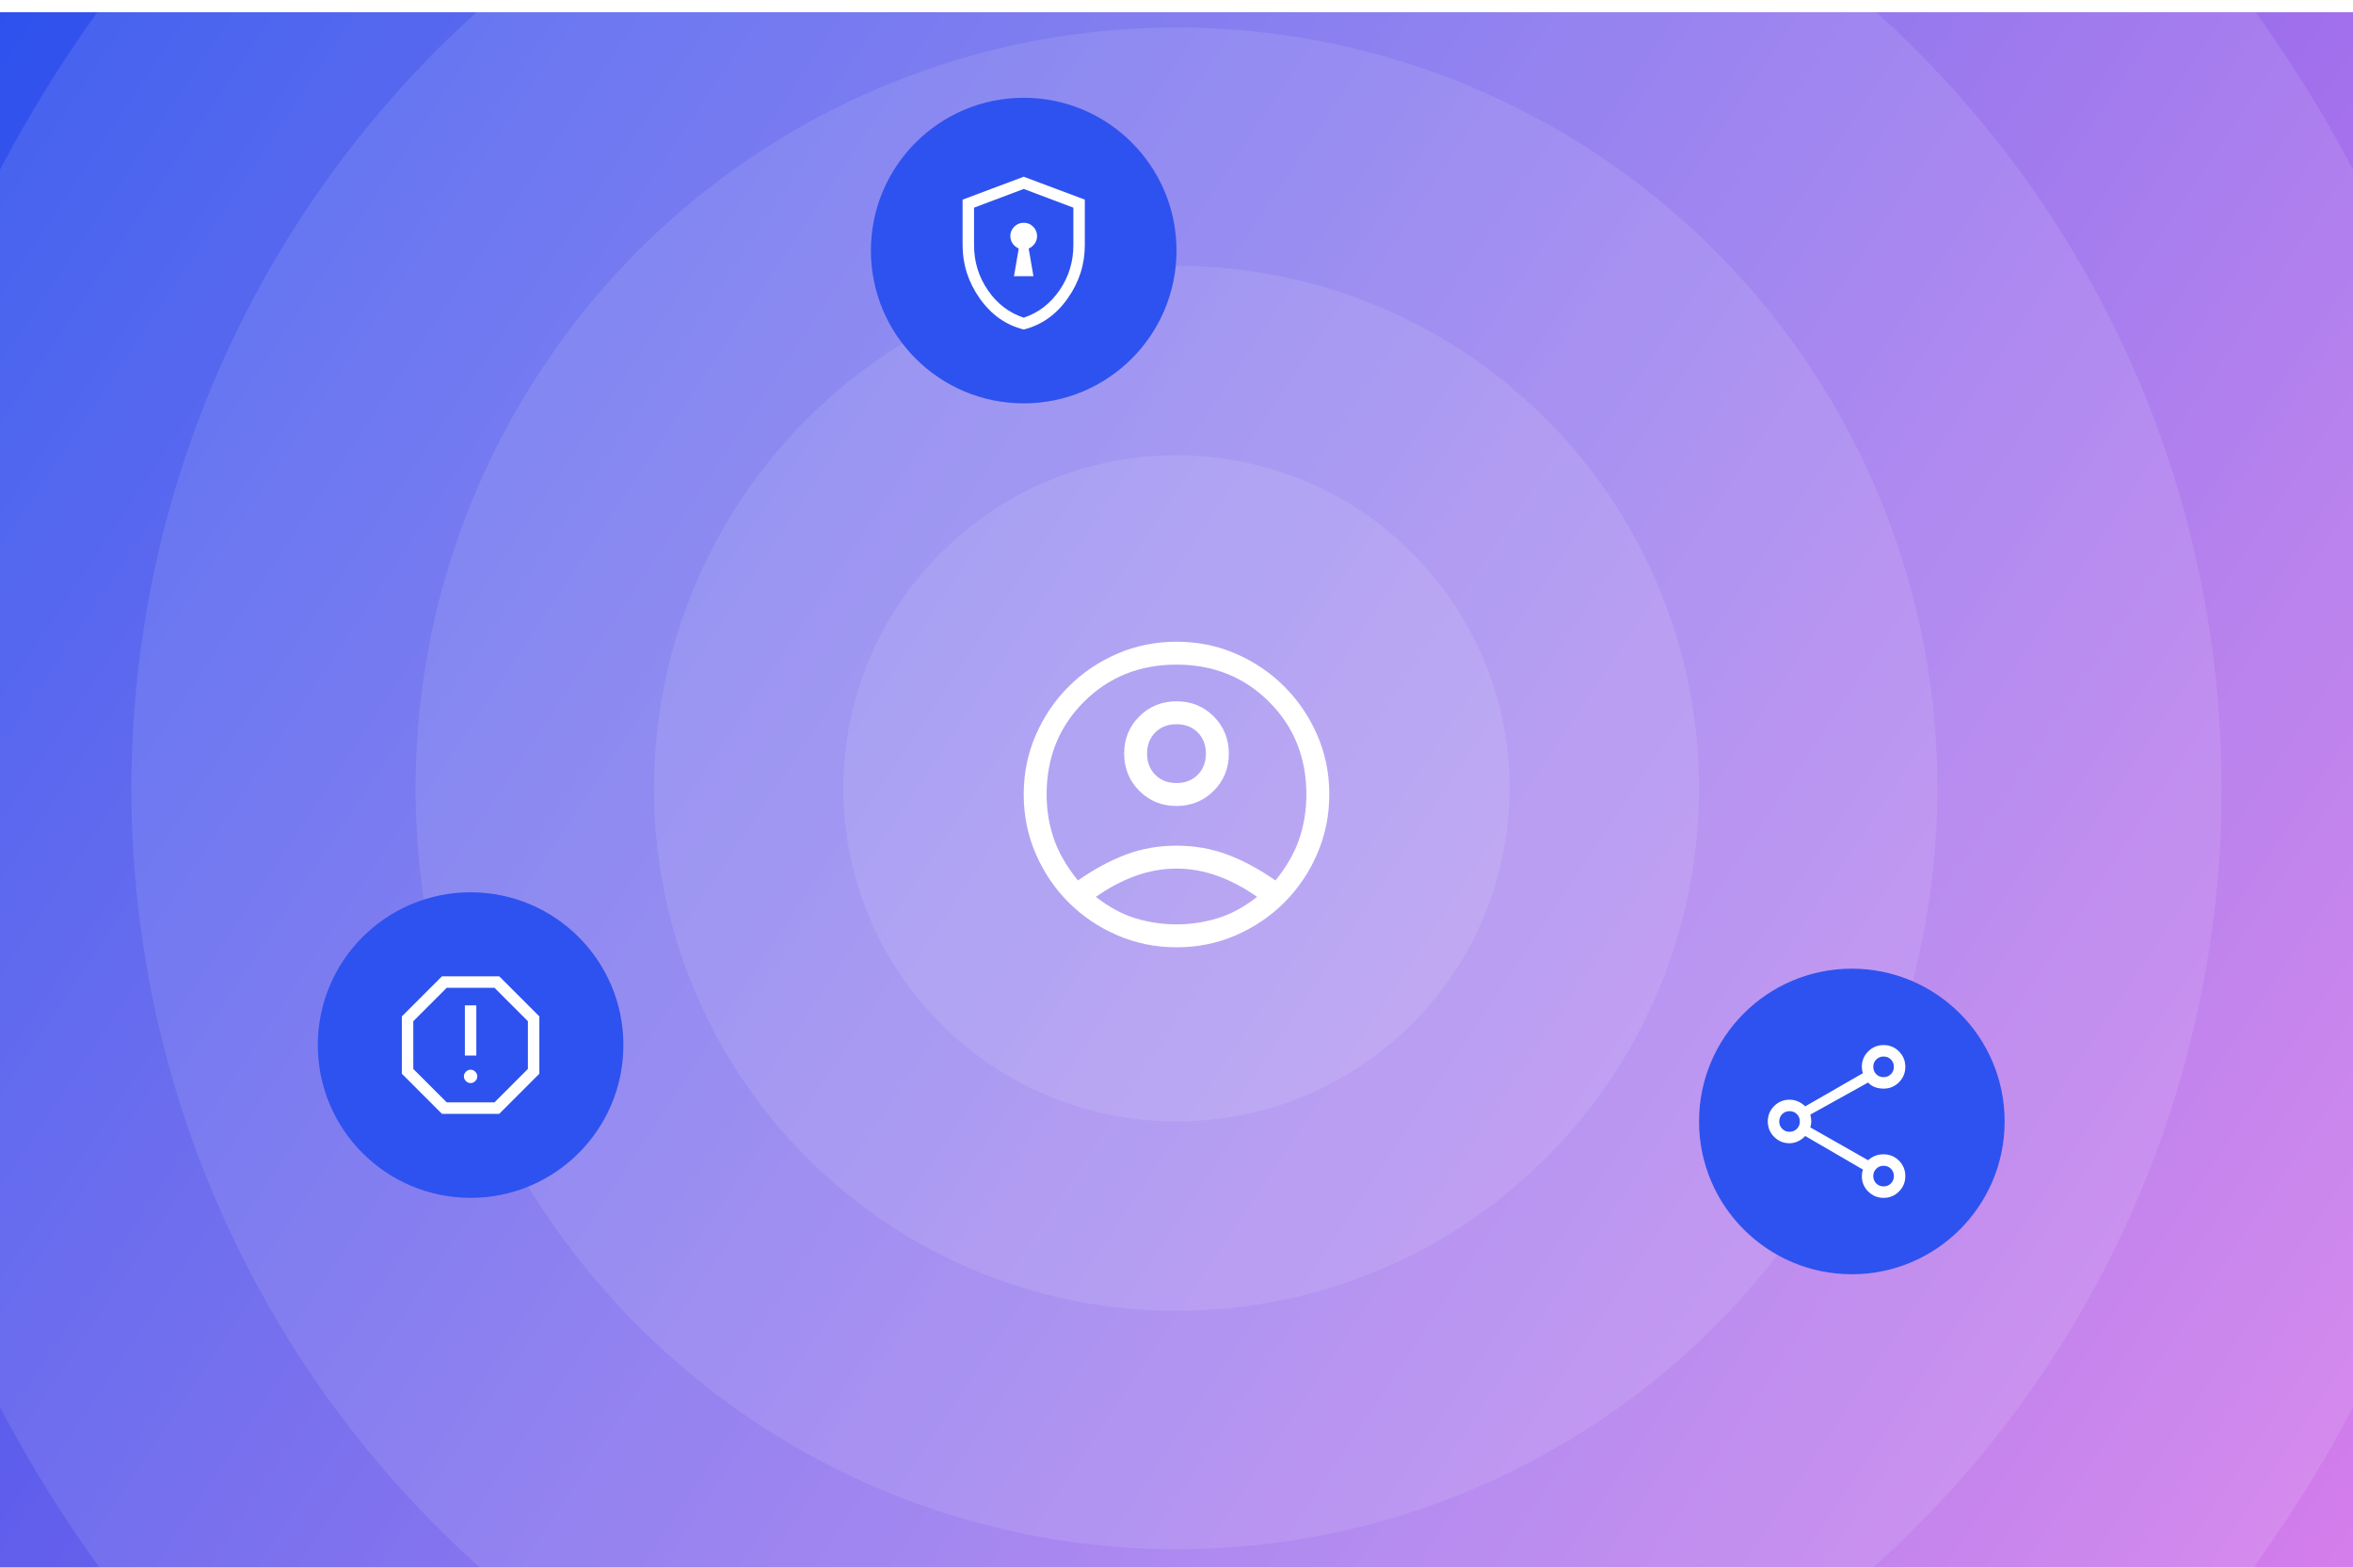 <svg width="770" height="513" viewBox="0 0 770 513" fill="none" xmlns="http://www.w3.org/2000/svg">
<g clip-path="url(#clip0_608_23)" filter="url(#filter0_i_608_23)">
<rect width="770" height="513" fill="url(#paint0_linear_608_23)"/>
<g style="mix-blend-mode:overlay" opacity="0.1">
<circle cx="385" cy="254" r="109" fill="white"/>
</g>
<g style="mix-blend-mode:overlay" opacity="0.1">
<circle cx="385" cy="254" r="171" fill="white"/>
</g>
<g style="mix-blend-mode:overlay" opacity="0.1">
<circle cx="385" cy="254" r="249" fill="white"/>
</g>
<g style="mix-blend-mode:overlay" opacity="0.1">
<circle cx="385" cy="254" r="342" fill="white"/>
</g>
<g style="mix-blend-mode:overlay" opacity="0.1">
<circle cx="385" cy="254" r="435" fill="white"/>
</g>
<circle cx="154" cy="338" r="50" fill="#2E52EF"/>
<path d="M154 350.438C154.583 350.438 155.094 350.219 155.531 349.781C155.969 349.344 156.188 348.833 156.188 348.25C156.188 347.667 155.969 347.156 155.531 346.719C155.094 346.281 154.583 346.062 154 346.062C153.417 346.062 152.906 346.281 152.469 346.719C152.031 347.156 151.812 347.667 151.812 348.25C151.812 348.833 152.031 349.344 152.469 349.781C152.906 350.219 153.417 350.438 154 350.438ZM152.125 341.438H155.875V325H152.125V341.438ZM144.625 360.5L131.5 347.375V328.625L144.625 315.5H163.375L176.5 328.625V347.375L163.375 360.5H144.625ZM146.188 356.75H161.812L172.75 345.812V330.188L161.812 319.25H146.188L135.25 330.188V345.812L146.188 356.75Z" fill="white"/>
<circle cx="335" cy="78" r="50" fill="#2E52EF"/>
<path d="M331.812 86.396H338.188L336.625 77.333C337.458 76.958 338.125 76.406 338.625 75.677C339.125 74.948 339.375 74.146 339.375 73.271C339.375 72.062 338.948 71.031 338.094 70.177C337.24 69.323 336.208 68.896 335 68.896C333.792 68.896 332.76 69.323 331.906 70.177C331.052 71.031 330.625 72.062 330.625 73.271C330.625 74.146 330.875 74.948 331.375 75.677C331.875 76.406 332.542 76.958 333.375 77.333L331.812 86.396ZM335 103.833C329.167 102.375 324.375 98.99 320.625 93.677C316.875 88.365 315 82.542 315 76.208V61.333L335 53.833L355 61.333V76.208C355 82.542 353.125 88.365 349.375 93.677C345.625 98.99 340.833 102.375 335 103.833ZM335 99.958C339.792 98.375 343.698 95.385 346.719 90.99C349.74 86.594 351.25 81.667 351.25 76.208V63.958L335 57.833L318.75 63.958V76.208C318.75 81.667 320.26 86.594 323.281 90.99C326.302 95.385 330.208 98.375 335 99.958Z" fill="white"/>
<circle cx="606" cy="363" r="50" fill="#2E52EF"/>
<path d="M616.385 388C614.408 388 612.729 387.305 611.345 385.916C609.962 384.526 609.27 382.839 609.27 380.854C609.27 380.576 609.301 380.237 609.363 379.835C609.426 379.433 609.519 379.071 609.644 378.75L590.733 367.75C590.109 368.458 589.339 369.031 588.424 369.469C587.508 369.906 586.572 370.125 585.615 370.125C583.639 370.125 581.959 369.432 580.575 368.047C579.192 366.661 578.5 364.979 578.5 363C578.5 361.021 579.192 359.339 580.575 357.953C581.959 356.568 583.639 355.875 585.615 355.875C586.572 355.875 587.488 356.062 588.361 356.438C589.235 356.812 590.026 357.354 590.733 358.062L609.644 347.188C609.519 346.893 609.426 346.561 609.363 346.193C609.301 345.825 609.27 345.469 609.27 345.125C609.27 343.146 609.962 341.464 611.345 340.078C612.729 338.693 614.408 338 616.385 338C618.361 338 620.041 338.693 621.425 340.078C622.808 341.464 623.5 343.146 623.5 345.125C623.5 347.104 622.808 348.786 621.425 350.172C620.041 351.557 618.361 352.25 616.385 352.25C615.413 352.25 614.484 352.094 613.596 351.781C612.709 351.469 611.954 350.958 611.329 350.25L592.418 360.75C592.501 361.083 592.574 361.469 592.637 361.906C592.699 362.344 592.73 362.713 592.73 363.015C592.73 363.317 592.699 363.629 592.637 363.953C592.574 364.276 592.501 364.604 592.418 364.938L611.329 375.688C611.954 375.104 612.682 374.635 613.514 374.281C614.346 373.927 615.303 373.75 616.385 373.75C618.361 373.75 620.041 374.443 621.425 375.828C622.808 377.214 623.5 378.896 623.5 380.875C623.5 382.854 622.808 384.536 621.425 385.922C620.041 387.307 618.361 388 616.385 388ZM616.387 348.5C617.343 348.5 618.143 348.176 618.788 347.529C619.433 346.882 619.755 346.08 619.755 345.123C619.755 344.166 619.432 343.365 618.786 342.719C618.139 342.073 617.338 341.75 616.383 341.75C615.427 341.75 614.627 342.074 613.982 342.721C613.337 343.368 613.015 344.17 613.015 345.127C613.015 346.084 613.338 346.885 613.984 347.531C614.631 348.177 615.432 348.5 616.387 348.5ZM585.617 366.375C586.573 366.375 587.373 366.051 588.018 365.404C588.663 364.757 588.985 363.955 588.985 362.998C588.985 362.041 588.662 361.24 588.016 360.594C587.369 359.948 586.568 359.625 585.613 359.625C584.657 359.625 583.857 359.949 583.212 360.596C582.567 361.243 582.245 362.045 582.245 363.002C582.245 363.959 582.568 364.76 583.214 365.406C583.861 366.052 584.662 366.375 585.617 366.375ZM616.387 384.25C617.343 384.25 618.143 383.926 618.788 383.279C619.433 382.632 619.755 381.83 619.755 380.873C619.755 379.916 619.432 379.115 618.786 378.469C618.139 377.823 617.338 377.5 616.383 377.5C615.427 377.5 614.627 377.824 613.982 378.471C613.337 379.118 613.015 379.92 613.015 380.877C613.015 381.834 613.338 382.635 613.984 383.281C614.631 383.927 615.432 384.25 616.387 384.25Z" fill="white"/>
<path d="M352.75 284.125C358 280.458 363.208 277.646 368.375 275.688C373.542 273.729 379.083 272.75 385 272.75C390.917 272.75 396.479 273.729 401.688 275.688C406.896 277.646 412.125 280.458 417.375 284.125C421.042 279.625 423.646 275.083 425.188 270.5C426.729 265.917 427.5 261.083 427.5 256C427.5 243.917 423.438 233.812 415.312 225.688C407.188 217.562 397.083 213.5 385 213.5C372.917 213.5 362.812 217.562 354.688 225.688C346.562 233.812 342.5 243.917 342.5 256C342.5 261.083 343.292 265.917 344.875 270.5C346.458 275.083 349.083 279.625 352.75 284.125ZM384.977 259.75C380.159 259.75 376.104 258.096 372.812 254.789C369.521 251.482 367.875 247.42 367.875 242.602C367.875 237.784 369.529 233.729 372.836 230.438C376.143 227.146 380.205 225.5 385.023 225.5C389.841 225.5 393.896 227.154 397.188 230.461C400.479 233.768 402.125 237.83 402.125 242.648C402.125 247.466 400.471 251.521 397.164 254.812C393.857 258.104 389.795 259.75 384.977 259.75ZM385.058 306C378.186 306 371.708 304.688 365.625 302.062C359.542 299.438 354.229 295.854 349.688 291.312C345.146 286.771 341.562 281.468 338.938 275.404C336.312 269.34 335 262.861 335 255.967C335 249.072 336.312 242.604 338.938 236.562C341.562 230.521 345.146 225.229 349.688 220.688C354.229 216.146 359.532 212.562 365.596 209.938C371.66 207.312 378.139 206 385.033 206C391.928 206 398.396 207.312 404.438 209.938C410.479 212.562 415.771 216.146 420.312 220.688C424.854 225.229 428.438 230.522 431.062 236.566C433.688 242.611 435 249.069 435 255.942C435 262.814 433.688 269.292 431.062 275.375C428.438 281.458 424.854 286.771 420.312 291.312C415.771 295.854 410.478 299.438 404.434 302.062C398.389 304.688 391.931 306 385.058 306ZM385 298.5C389.583 298.5 394.062 297.833 398.438 296.5C402.812 295.167 407.125 292.833 411.375 289.5C407.125 286.5 402.792 284.208 398.375 282.625C393.958 281.042 389.5 280.25 385 280.25C380.5 280.25 376.042 281.042 371.625 282.625C367.208 284.208 362.875 286.5 358.625 289.5C362.875 292.833 367.188 295.167 371.562 296.5C375.938 297.833 380.417 298.5 385 298.5ZM385 252.25C387.833 252.25 390.146 251.354 391.938 249.562C393.729 247.771 394.625 245.458 394.625 242.625C394.625 239.792 393.729 237.479 391.938 235.688C390.146 233.896 387.833 233 385 233C382.167 233 379.854 233.896 378.062 235.688C376.271 237.479 375.375 239.792 375.375 242.625C375.375 245.458 376.271 247.771 378.062 249.562C379.854 251.354 382.167 252.25 385 252.25Z" fill="white"/>
</g>
<defs>
<filter id="filter0_i_608_23" x="0" y="0" width="770" height="517" filterUnits="userSpaceOnUse" color-interpolation-filters="sRGB">
<feFlood flood-opacity="0" result="BackgroundImageFix"/>
<feBlend mode="normal" in="SourceGraphic" in2="BackgroundImageFix" result="shape"/>
<feColorMatrix in="SourceAlpha" type="matrix" values="0 0 0 0 0 0 0 0 0 0 0 0 0 0 0 0 0 0 127 0" result="hardAlpha"/>
<feOffset dy="4"/>
<feGaussianBlur stdDeviation="58"/>
<feComposite in2="hardAlpha" operator="arithmetic" k2="-1" k3="1"/>
<feColorMatrix type="matrix" values="0 0 0 0 0 0 0 0 0 0 0 0 0 0 0 0 0 0 0.1 0"/>
<feBlend mode="normal" in2="shape" result="effect1_innerShadow_608_23"/>
</filter>
<linearGradient id="paint0_linear_608_23" x1="0" y1="0" x2="770" y2="513" gradientUnits="userSpaceOnUse">
<stop stop-color="#2E51ED"/>
<stop offset="1" stop-color="#D57EEB"/>
</linearGradient>
<clipPath id="clip0_608_23">
<rect width="770" height="513" fill="white"/>
</clipPath>
</defs>
</svg>